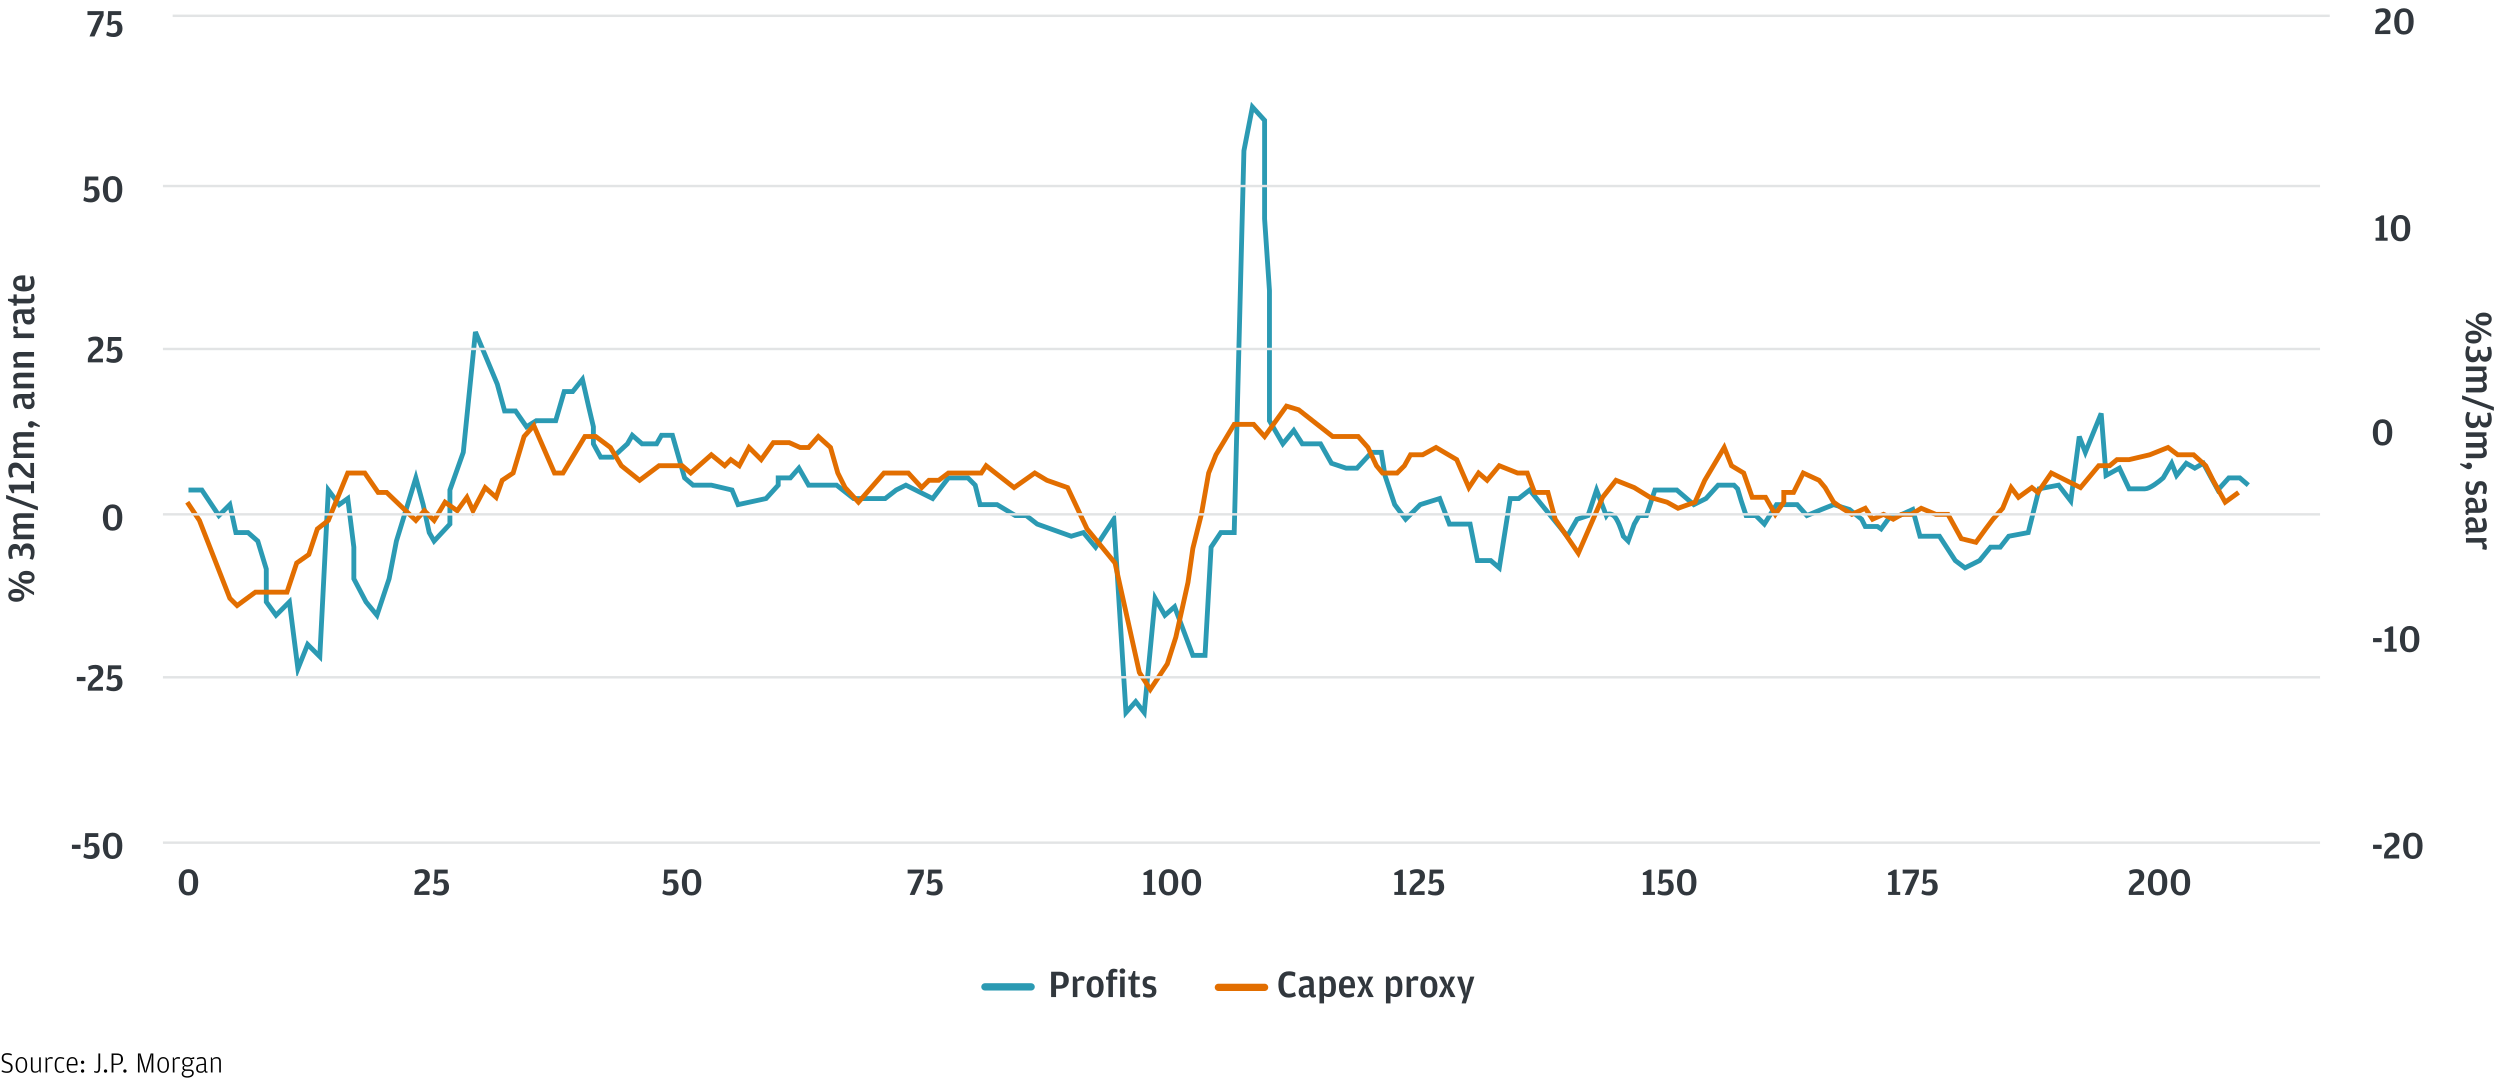 <svg width="1028" height="444" viewBox="0 0 1028 444" fill="none" xmlns="http://www.w3.org/2000/svg">
<path d="M77.5 201.5H83L90 212L94.5 207.5L97 219H102L106 222.5L109.5 234V247.5L113.5 253L119 247.5L122.5 275L126.5 265L131.5 270L135 201.5L139.5 207.5L143 205L145.5 225V238L150.5 247.5L155 253L160 238L163 222.5L171 196.5L174 207.5L176.5 219L178.5 222.5L185 215.5V201.5L190.5 186L195.5 136.5L204.5 158L207.5 169H212L216.5 175.5L220.5 173H228.5L232 161H235.5L239.5 156L242 167L244 175.5V182.5L247 188H252L258 182.5L260 179L264 182.5H270L272 179H276.5L278.5 186L281.5 196.5L285 199.5H292.5L301 201.5L303.5 207.5L315 205L320 199.5V196.5H325L328.5 192.5L332.5 199.5H337H344L351 205H364L368.5 201.5L372.5 199.5L383.5 205L390 196.5H398L401 199.5L403 207.5H410L417.5 212H422L426.5 215.5L440.5 220.5L445.5 219L450.5 225L458 213.5L463 293L467 288.5L470.5 293L475 246L479 253L483 249.5L490.5 269.5H495.5L498 225L502 219H507.5L509.5 140.5L511.5 62L515 44L520 49.5V67V90L522 119.5V138.5V158V173L527.5 182.5L532 177L535.5 182.5H543L547.5 190.5L553.5 192.5H558L564 186H568L569.5 195.5L573.5 207.5L578 213.5L584 207.5L592 205L596 215.5H604.5L607.5 230.5H613L616.5 233.5L621 205H624.5L629 201.5L644.5 220.5L648.5 213.5L653 212L656.5 201.5L660.5 212C660.833 211.5 661.9 210.8 663.5 212C665.1 213.2 666.833 218.167 667.5 220.5L669.5 222.5L672 215.5L674 212H677L680.5 201.5H689.5L696.5 207.5L701.5 205L706.5 199.5H713L714.5 201L716 206L718 212H722L725.5 215.5L730.5 207.5H739L743 212L749 209.5L754 207.5L760.5 209.5L765.5 213.5L767 216.5H772L773.5 217.5L777.5 212H781L786.5 209.5L789.5 220.5H797.5L804 230.5L808 233.5L814 230.5L818.5 225H822.5L826 220.5L834 219L838.5 201L846.5 199.5L851.5 206L855 179.5L857.5 186L864 170L866 195.5L871.5 192.5L875.5 201C876.833 201 880 201 882 201C884 201 887.833 198 889.5 196.5L893 190.5L895 195.5L899 190.5L902.5 192.5L906 190.5L912 201.5L916.5 196.5H921L924.5 199.5" stroke="#2B9AB3" stroke-width="2"/>
<path d="M77 206.5L82 214L94.5 246L97.5 249L105 243.5H111.5H118L122 231.5L127 228L130.5 217.5L135 214L143 194.5H150L155.5 202.5H159L171 214L174.5 210L178.5 214L183 206.5L188 210L192 204.5L194.5 210L199.5 200.5L204 204.5L206.5 197.5L211 194.5L215.5 179.5L219.5 175L228 194.5H231.5L240.5 179.5H245L251 184L255.5 191.5L263 197.5L271 191.5H280.5L284 194.5L292.5 187L298 191.5L300.5 189L304 191.5L308 184L313 189L318 182H324.5L329 184H332.5L336.5 179.5L341.5 184L344.5 194.5L347.5 200.5L353 206.5L363.5 194.5H373.5L379 200.5L382 197.5H386L390 194.5H403.5L405.5 191.5L417 200.5L425.5 194.5L430.5 197.5L439 200.5L447 217.5L458.5 231.5L468.5 276.5L473 283.5L480 273L483.5 262L488.5 239.5L490.5 225.5L494 211.5L497 194.5L500 187L507.5 174.5H511H515.5L520 179.5L529 167L534 168.5L548 179.5H558.5L562.5 184L566 191.5L568.5 194.5H574.5L577.5 191.5L580 187H585L590.5 184L599 189L604 200.5L608 194.5L611.5 197.5L616.5 191.5L624 194.5H628L631 202.5H636.5L639.5 213.5L649 227.5L659 204.5L664.5 197.5L672 200.5L678.5 204.5L685.5 206.5L690 209L697 206.5L701 197.5L709 184L712 191.5L717 194.5L720.5 204.5H726L730 211.5L733.5 206.5V202.5H737.5L741.5 194.5L748 197.5L750.5 200.5L754 206.5L757.5 209L761.5 211.5L767 209L770 213.5L774.5 211.5L778.5 213.5L782 211.5H786L790 209L796 211.5H801L806.5 221.5L812.5 223L816.5 217.5L819.5 213.5L823.5 209L827 200.5L830 204.5L835.5 200.5L838 202.5L843.5 194.5L855.5 200.5L863 191.5H867.5L870.5 189H875.5L884 187L891.5 184L895.5 187H902L907 191.5L910 197.5L915 206.5L920.5 202.5" stroke="#E26E00" stroke-width="2"/>
<path d="M36.796 15H38.86L42.62 6.376V4.584H35.964V6.184H39.308L41.1 6.04L40.044 7.56L36.796 15ZM46.786 15.224C48.962 15.224 50.37 13.816 50.37 11.784C50.37 9.592 49.106 8.52 47.538 8.52C46.594 8.52 46.034 8.856 45.586 9.288L45.826 7.896L45.906 6.184H49.826V4.584H44.45L44.21 10.296L45.538 10.488C45.81 10.056 46.114 9.8 46.882 9.8C47.778 9.8 48.242 10.248 48.242 11.672V11.912C48.242 13.208 47.602 13.672 46.354 13.672C45.458 13.672 44.93 13.432 44.002 13.016L43.682 14.44C44.21 14.808 45.186 15.224 46.786 15.224Z" fill="#31373D"/>
<path d="M37.38 83.224C39.556 83.224 40.964 81.816 40.964 79.784C40.964 77.592 39.7 76.52 38.132 76.52C37.188 76.52 36.628 76.856 36.18 77.288L36.42 75.896L36.5 74.184H40.42V72.584H35.044L34.804 78.296L36.132 78.488C36.404 78.056 36.708 77.8 37.476 77.8C38.372 77.8 38.836 78.248 38.836 79.672V79.912C38.836 81.208 38.196 81.672 36.948 81.672C36.052 81.672 35.524 81.432 34.596 81.016L34.276 82.44C34.804 82.808 35.78 83.224 37.38 83.224ZM46.266 83.224C49.034 83.224 50.298 81.064 50.298 77.736C50.298 74.616 49.05 72.392 46.298 72.392C43.578 72.392 42.298 74.664 42.298 77.768C42.298 81.016 43.514 83.224 46.266 83.224ZM46.298 81.768C44.954 81.768 44.378 80.936 44.378 78.04V77.352C44.378 74.744 44.89 73.928 46.282 73.928C47.674 73.928 48.202 74.712 48.202 77.32V78.024C48.202 80.92 47.642 81.768 46.298 81.768Z" fill="#31373D"/>
<path d="M36.125 149H42.333V147.448H39.805L37.885 147.688L37.949 147.448C38.237 146.328 38.973 145.832 39.853 145.144C41.245 144.056 42.477 143.192 42.477 141.368C42.477 139.624 41.501 138.392 39.245 138.392C37.725 138.392 36.829 138.824 36.253 139.16L36.557 140.568C37.405 140.232 38.013 139.992 38.877 139.992C39.853 139.992 40.349 140.296 40.349 141.4V141.624C40.349 142.552 39.821 143.032 38.733 143.96C37.709 144.84 36.621 145.752 36.221 147.24L36.125 147.56V149ZM46.786 149.224C48.962 149.224 50.37 147.816 50.37 145.784C50.37 143.592 49.106 142.52 47.538 142.52C46.594 142.52 46.034 142.856 45.586 143.288L45.826 141.896L45.906 140.184H49.826V138.584H44.45L44.21 144.296L45.538 144.488C45.81 144.056 46.114 143.8 46.882 143.8C47.778 143.8 48.242 144.248 48.242 145.672V145.912C48.242 147.208 47.602 147.672 46.354 147.672C45.458 147.672 44.93 147.432 44.002 147.016L43.682 148.44C44.21 148.808 45.186 149.224 46.786 149.224Z" fill="#31373D"/>
<path d="M46.266 218.224C49.034 218.224 50.298 216.064 50.298 212.736C50.298 209.616 49.05 207.392 46.298 207.392C43.578 207.392 42.298 209.664 42.298 212.768C42.298 216.016 43.514 218.224 46.266 218.224ZM46.298 216.768C44.954 216.768 44.378 215.936 44.378 213.04V212.352C44.378 209.744 44.89 208.928 46.282 208.928C47.674 208.928 48.202 209.712 48.202 212.32V213.024C48.202 215.92 47.642 216.768 46.298 216.768Z" fill="#31373D"/>
<path d="M31.597 280.08H35.133V278.368H31.597V280.08ZM36.125 284H42.333V282.448H39.805L37.885 282.688L37.949 282.448C38.237 281.328 38.973 280.832 39.853 280.144C41.245 279.056 42.477 278.192 42.477 276.368C42.477 274.624 41.501 273.392 39.245 273.392C37.725 273.392 36.829 273.824 36.253 274.16L36.557 275.568C37.405 275.232 38.013 274.992 38.877 274.992C39.853 274.992 40.349 275.296 40.349 276.4V276.624C40.349 277.552 39.821 278.032 38.733 278.96C37.709 279.84 36.621 280.752 36.221 282.24L36.125 282.56V284ZM46.786 284.224C48.962 284.224 50.37 282.816 50.37 280.784C50.37 278.592 49.106 277.52 47.538 277.52C46.594 277.52 46.034 277.856 45.586 278.288L45.826 276.896L45.906 275.184H49.826V273.584H44.45L44.21 279.296L45.538 279.488C45.81 279.056 46.114 278.8 46.882 278.8C47.778 278.8 48.242 279.248 48.242 280.672V280.912C48.242 282.208 47.602 282.672 46.354 282.672C45.458 282.672 44.93 282.432 44.002 282.016L43.682 283.44C44.21 283.808 45.186 284.224 46.786 284.224Z" fill="#31373D"/>
<path d="M29.581 349.08H33.117V347.368H29.581V349.08ZM37.38 353.224C39.556 353.224 40.964 351.816 40.964 349.784C40.964 347.592 39.7 346.52 38.132 346.52C37.188 346.52 36.628 346.856 36.18 347.288L36.42 345.896L36.5 344.184H40.42V342.584H35.044L34.804 348.296L36.132 348.488C36.404 348.056 36.708 347.8 37.476 347.8C38.372 347.8 38.836 348.248 38.836 349.672V349.912C38.836 351.208 38.196 351.672 36.948 351.672C36.052 351.672 35.524 351.432 34.596 351.016L34.276 352.44C34.804 352.808 35.78 353.224 37.38 353.224ZM46.266 353.224C49.034 353.224 50.298 351.064 50.298 347.736C50.298 344.616 49.05 342.392 46.298 342.392C43.578 342.392 42.298 344.664 42.298 347.768C42.298 351.016 43.514 353.224 46.266 353.224ZM46.298 351.768C44.954 351.768 44.378 350.936 44.378 348.04V347.352C44.378 344.744 44.89 343.928 46.282 343.928C47.674 343.928 48.202 344.712 48.202 347.32V348.024C48.202 350.92 47.642 351.768 46.298 351.768Z" fill="#31373D"/>
<path d="M77.469 368.224C80.237 368.224 81.501 366.064 81.501 362.736C81.501 359.616 80.253 357.392 77.501 357.392C74.781 357.392 73.501 359.664 73.501 362.768C73.501 366.016 74.717 368.224 77.469 368.224ZM77.501 366.768C76.157 366.768 75.581 365.936 75.581 363.04V362.352C75.581 359.744 76.093 358.928 77.485 358.928C78.877 358.928 79.405 359.712 79.405 362.32V363.024C79.405 365.92 78.845 366.768 77.501 366.768Z" fill="#31373D"/>
<path d="M170.399 368H176.607V366.448H174.079L172.159 366.688L172.223 366.448C172.511 365.328 173.247 364.832 174.127 364.144C175.519 363.056 176.751 362.192 176.751 360.368C176.751 358.624 175.775 357.392 173.519 357.392C171.999 357.392 171.103 357.824 170.527 358.16L170.831 359.568C171.679 359.232 172.287 358.992 173.151 358.992C174.127 358.992 174.623 359.296 174.623 360.4V360.624C174.623 361.552 174.095 362.032 173.007 362.96C171.983 363.84 170.895 364.752 170.495 366.24L170.399 366.56V368ZM181.059 368.224C183.235 368.224 184.643 366.816 184.643 364.784C184.643 362.592 183.379 361.52 181.811 361.52C180.867 361.52 180.307 361.856 179.859 362.288L180.099 360.896L180.179 359.184H184.099V357.584H178.723L178.483 363.296L179.811 363.488C180.083 363.056 180.387 362.8 181.155 362.8C182.051 362.8 182.515 363.248 182.515 364.672V364.912C182.515 366.208 181.875 366.672 180.627 366.672C179.731 366.672 179.203 366.432 178.275 366.016L177.955 367.44C178.483 367.808 179.459 368.224 181.059 368.224Z" fill="#31373D"/>
<path d="M275.458 368.224C277.634 368.224 279.042 366.816 279.042 364.784C279.042 362.592 277.778 361.52 276.21 361.52C275.266 361.52 274.706 361.856 274.258 362.288L274.498 360.896L274.578 359.184H278.498V357.584H273.122L272.882 363.296L274.21 363.488C274.482 363.056 274.786 362.8 275.554 362.8C276.45 362.8 276.914 363.248 276.914 364.672V364.912C276.914 366.208 276.274 366.672 275.026 366.672C274.13 366.672 273.602 366.432 272.674 366.016L272.354 367.44C272.882 367.808 273.858 368.224 275.458 368.224ZM284.344 368.224C287.112 368.224 288.376 366.064 288.376 362.736C288.376 359.616 287.128 357.392 284.376 357.392C281.656 357.392 280.376 359.664 280.376 362.768C280.376 366.016 281.592 368.224 284.344 368.224ZM284.376 366.768C283.032 366.768 282.456 365.936 282.456 363.04V362.352C282.456 359.744 282.968 358.928 284.36 358.928C285.752 358.928 286.28 359.712 286.28 362.32V363.024C286.28 365.92 285.72 366.768 284.376 366.768Z" fill="#31373D"/>
<path d="M374.054 368H376.118L379.878 359.376V357.584H373.222V359.184H376.566L378.358 359.04L377.302 360.56L374.054 368ZM384.044 368.224C386.22 368.224 387.628 366.816 387.628 364.784C387.628 362.592 386.364 361.52 384.796 361.52C383.852 361.52 383.292 361.856 382.844 362.288L383.084 360.896L383.164 359.184H387.084V357.584H381.708L381.468 363.296L382.796 363.488C383.068 363.056 383.372 362.8 384.14 362.8C385.036 362.8 385.5 363.248 385.5 364.672V364.912C385.5 366.208 384.86 366.672 383.612 366.672C382.716 366.672 382.188 366.432 381.26 366.016L380.94 367.44C381.468 367.808 382.444 368.224 384.044 368.224Z" fill="#31373D"/>
<path d="M470.223 368H475.183V366.736H473.727V357.584H472.703L470.223 358.96V359.824H471.743V366.736H470.223V368ZM480.469 368.224C483.237 368.224 484.501 366.064 484.501 362.736C484.501 359.616 483.253 357.392 480.501 357.392C477.781 357.392 476.501 359.664 476.501 362.768C476.501 366.016 477.717 368.224 480.469 368.224ZM480.501 366.768C479.157 366.768 478.581 365.936 478.581 363.04V362.352C478.581 359.744 479.093 358.928 480.485 358.928C481.877 358.928 482.405 359.712 482.405 362.32V363.024C482.405 365.92 481.845 366.768 480.501 366.768ZM489.875 368.224C492.643 368.224 493.907 366.064 493.907 362.736C493.907 359.616 492.659 357.392 489.907 357.392C487.187 357.392 485.907 359.664 485.907 362.768C485.907 366.016 487.123 368.224 489.875 368.224ZM489.907 366.768C488.563 366.768 487.987 365.936 487.987 363.04V362.352C487.987 359.744 488.499 358.928 489.891 358.928C491.283 358.928 491.811 359.712 491.811 362.32V363.024C491.811 365.92 491.251 366.768 489.907 366.768Z" fill="#31373D"/>
<path d="M573.355 368H578.315V366.736H576.859V357.584H575.835L573.355 358.96V359.824H574.875V366.736H573.355V368ZM579.602 368H585.81V366.448H583.282L581.362 366.688L581.426 366.448C581.714 365.328 582.45 364.832 583.33 364.144C584.722 363.056 585.954 362.192 585.954 360.368C585.954 358.624 584.978 357.392 582.722 357.392C581.202 357.392 580.306 357.824 579.73 358.16L580.034 359.568C580.882 359.232 581.49 358.992 582.354 358.992C583.33 358.992 583.826 359.296 583.826 360.4V360.624C583.826 361.552 583.298 362.032 582.21 362.96C581.186 363.84 580.098 364.752 579.698 366.24L579.602 366.56V368ZM590.263 368.224C592.439 368.224 593.847 366.816 593.847 364.784C593.847 362.592 592.583 361.52 591.015 361.52C590.071 361.52 589.511 361.856 589.063 362.288L589.303 360.896L589.383 359.184H593.303V357.584H587.927L587.687 363.296L589.015 363.488C589.287 363.056 589.591 362.8 590.359 362.8C591.255 362.8 591.719 363.248 591.719 364.672V364.912C591.719 366.208 591.079 366.672 589.831 366.672C588.935 366.672 588.407 366.432 587.479 366.016L587.159 367.44C587.687 367.808 588.663 368.224 590.263 368.224Z" fill="#31373D"/>
<path d="M675.551 368H680.511V366.736H679.055V357.584H678.031L675.551 358.96V359.824H677.071V366.736H675.551V368ZM684.661 368.224C686.837 368.224 688.245 366.816 688.245 364.784C688.245 362.592 686.981 361.52 685.413 361.52C684.469 361.52 683.909 361.856 683.461 362.288L683.701 360.896L683.781 359.184H687.701V357.584H682.325L682.085 363.296L683.413 363.488C683.685 363.056 683.989 362.8 684.757 362.8C685.653 362.8 686.117 363.248 686.117 364.672V364.912C686.117 366.208 685.477 366.672 684.229 366.672C683.333 366.672 682.805 366.432 681.877 366.016L681.557 367.44C682.085 367.808 683.061 368.224 684.661 368.224ZM693.547 368.224C696.315 368.224 697.579 366.064 697.579 362.736C697.579 359.616 696.331 357.392 693.579 357.392C690.859 357.392 689.579 359.664 689.579 362.768C689.579 366.016 690.795 368.224 693.547 368.224ZM693.579 366.768C692.235 366.768 691.659 365.936 691.659 363.04V362.352C691.659 359.744 692.171 358.928 693.563 358.928C694.955 358.928 695.483 359.712 695.483 362.32V363.024C695.483 365.92 694.923 366.768 693.579 366.768Z" fill="#31373D"/>
<path d="M776.41 368H781.37V366.736H779.914V357.584H778.89L776.41 358.96V359.824H777.93V366.736H776.41V368ZM783.218 368H785.282L789.042 359.376V357.584H782.386V359.184H785.73L787.522 359.04L786.466 360.56L783.218 368ZM793.208 368.224C795.384 368.224 796.792 366.816 796.792 364.784C796.792 362.592 795.528 361.52 793.96 361.52C793.016 361.52 792.456 361.856 792.008 362.288L792.248 360.896L792.328 359.184H796.248V357.584H790.872L790.632 363.296L791.96 363.488C792.232 363.056 792.536 362.8 793.304 362.8C794.2 362.8 794.664 363.248 794.664 364.672V364.912C794.664 366.208 794.024 366.672 792.776 366.672C791.88 366.672 791.352 366.432 790.424 366.016L790.104 367.44C790.632 367.808 791.608 368.224 793.208 368.224Z" fill="#31373D"/>
<path d="M875.367 368H881.575V366.448H879.047L877.127 366.688L877.191 366.448C877.479 365.328 878.215 364.832 879.095 364.144C880.487 363.056 881.719 362.192 881.719 360.368C881.719 358.624 880.743 357.392 878.487 357.392C876.967 357.392 876.071 357.824 875.495 358.16L875.799 359.568C876.647 359.232 877.255 358.992 878.119 358.992C879.095 358.992 879.591 359.296 879.591 360.4V360.624C879.591 361.552 879.063 362.032 877.975 362.96C876.951 363.84 875.863 364.752 875.463 366.24L875.367 366.56V368ZM887.164 368.224C889.932 368.224 891.196 366.064 891.196 362.736C891.196 359.616 889.948 357.392 887.196 357.392C884.476 357.392 883.196 359.664 883.196 362.768C883.196 366.016 884.412 368.224 887.164 368.224ZM887.196 366.768C885.852 366.768 885.276 365.936 885.276 363.04V362.352C885.276 359.744 885.788 358.928 887.18 358.928C888.572 358.928 889.1 359.712 889.1 362.32V363.024C889.1 365.92 888.54 366.768 887.196 366.768ZM896.57 368.224C899.338 368.224 900.602 366.064 900.602 362.736C900.602 359.616 899.354 357.392 896.602 357.392C893.882 357.392 892.602 359.664 892.602 362.768C892.602 366.016 893.818 368.224 896.57 368.224ZM896.602 366.768C895.258 366.768 894.682 365.936 894.682 363.04V362.352C894.682 359.744 895.194 358.928 896.586 358.928C897.978 358.928 898.506 359.712 898.506 362.32V363.024C898.506 365.92 897.946 366.768 896.602 366.768Z" fill="#31373D"/>
<path d="M976.672 14H982.88V12.448H980.352L978.432 12.688L978.496 12.448C978.784 11.328 979.52 10.832 980.4 10.144C981.792 9.056 983.024 8.192 983.024 6.368C983.024 4.624 982.048 3.392 979.792 3.392C978.272 3.392 977.376 3.824 976.8 4.16L977.104 5.568C977.952 5.232 978.56 4.992 979.424 4.992C980.4 4.992 980.896 5.296 980.896 6.4V6.624C980.896 7.552 980.368 8.032 979.28 8.96C978.256 9.84 977.168 10.752 976.768 12.24L976.672 12.56V14ZM988.469 14.224C991.237 14.224 992.501 12.064 992.501 8.736C992.501 5.616 991.253 3.392 988.501 3.392C985.781 3.392 984.501 5.664 984.501 8.768C984.501 12.016 985.717 14.224 988.469 14.224ZM988.501 12.768C987.157 12.768 986.581 11.936 986.581 9.04V8.352C986.581 5.744 987.093 4.928 988.485 4.928C989.877 4.928 990.405 5.712 990.405 8.32V9.024C990.405 11.92 989.845 12.768 988.501 12.768Z" fill="#31373D"/>
<path d="M976.832 99H981.792V97.736H980.336V88.584H979.312L976.832 89.96V90.824H978.352V97.736H976.832V99ZM987.078 99.224C989.846 99.224 991.11 97.064 991.11 93.736C991.11 90.616 989.862 88.392 987.11 88.392C984.39 88.392 983.11 90.664 983.11 93.768C983.11 97.016 984.326 99.224 987.078 99.224ZM987.11 97.768C985.766 97.768 985.19 96.936 985.19 94.04V93.352C985.19 90.744 985.702 89.928 987.094 89.928C988.486 89.928 989.014 90.712 989.014 93.32V94.024C989.014 96.92 988.454 97.768 987.11 97.768Z" fill="#31373D"/>
<path d="M979.672 183.224C982.44 183.224 983.704 181.064 983.704 177.736C983.704 174.616 982.456 172.392 979.704 172.392C976.984 172.392 975.704 174.664 975.704 177.768C975.704 181.016 976.92 183.224 979.672 183.224ZM979.704 181.768C978.36 181.768 977.784 180.936 977.784 178.04V177.352C977.784 174.744 978.296 173.928 979.688 173.928C981.08 173.928 981.608 174.712 981.608 177.32V178.024C981.608 180.92 981.048 181.768 979.704 181.768Z" fill="#31373D"/>
<path d="M975.8 264.08H979.336V262.368H975.8V264.08ZM980.566 268H985.526V266.736H984.07V257.584H983.046L980.566 258.96V259.824H982.086V266.736H980.566V268ZM990.813 268.224C993.581 268.224 994.845 266.064 994.845 262.736C994.845 259.616 993.597 257.392 990.845 257.392C988.125 257.392 986.845 259.664 986.845 262.768C986.845 266.016 988.061 268.224 990.813 268.224ZM990.845 266.768C989.501 266.768 988.925 265.936 988.925 263.04V262.352C988.925 259.744 989.437 258.928 990.829 258.928C992.221 258.928 992.749 259.712 992.749 262.32V263.024C992.749 265.92 992.189 266.768 990.845 266.768Z" fill="#31373D"/>
<path d="M975.8 349.08H979.336V347.368H975.8V349.08ZM980.328 353H986.536V351.448H984.008L982.088 351.688L982.152 351.448C982.44 350.328 983.176 349.832 984.056 349.144C985.448 348.056 986.68 347.192 986.68 345.368C986.68 343.624 985.704 342.392 983.448 342.392C981.928 342.392 981.032 342.824 980.456 343.16L980.76 344.568C981.608 344.232 982.216 343.992 983.08 343.992C984.056 343.992 984.552 344.296 984.552 345.4V345.624C984.552 346.552 984.024 347.032 982.936 347.96C981.912 348.84 980.824 349.752 980.424 351.24L980.328 351.56V353ZM992.125 353.224C994.893 353.224 996.157 351.064 996.157 347.736C996.157 344.616 994.909 342.392 992.157 342.392C989.437 342.392 988.157 344.664 988.157 347.768C988.157 351.016 989.373 353.224 992.125 353.224ZM992.157 351.768C990.813 351.768 990.237 350.936 990.237 348.04V347.352C990.237 344.744 990.749 343.928 992.141 343.928C993.533 343.928 994.061 344.712 994.061 347.32V348.024C994.061 350.92 993.501 351.768 992.157 351.768Z" fill="#31373D"/>
<path d="M405 405.8H424" stroke="#2B9AB3" stroke-width="3" stroke-linecap="round" stroke-linejoin="round"/>
<path d="M432.216 410H434.248V406.576H435.736C438.232 406.576 439.496 405.184 439.496 403.056C439.496 400.848 438.2 399.584 435.736 399.584H432.216V410ZM434.248 405.168V401.136H435.592C436.856 401.136 437.336 401.568 437.336 402.928V403.248C437.336 404.656 436.888 405.168 435.624 405.168H434.248ZM442.991 402.784L442.383 401.568H441.151V410H443.023V403.568C443.487 403.328 443.967 403.136 444.543 403.136C445.103 403.136 445.439 403.216 445.727 403.344L446.047 401.664C445.871 401.536 445.535 401.392 445.023 401.392C444.575 401.392 444.223 401.488 443.871 401.648L442.991 402.784ZM450.331 410.224C452.523 410.224 453.819 408.608 453.819 405.76C453.819 402.96 452.507 401.392 450.331 401.392C448.139 401.392 446.811 402.96 446.811 405.808C446.811 408.608 448.107 410.224 450.331 410.224ZM450.331 408.8C449.275 408.8 448.747 408.16 448.747 405.904V405.6C448.747 403.392 449.227 402.848 450.331 402.848C451.403 402.848 451.883 403.392 451.883 405.68V405.968C451.883 408.16 451.355 408.8 450.331 408.8ZM461.542 400.384C462.182 400.384 462.71 399.984 462.71 399.312C462.71 398.64 462.182 398.208 461.542 398.208C460.902 398.208 460.358 398.64 460.358 399.312C460.358 399.984 460.902 400.384 461.542 400.384ZM455.782 402.88V410H457.638V402.88H459.414V401.568H457.638V400.496C457.638 399.984 457.894 399.792 458.614 399.792H459.43L459.526 398.72C459.238 398.56 458.694 398.336 458.006 398.336C456.566 398.336 455.782 399.216 455.782 400.928V401.568H454.79V402.88H455.782ZM460.598 410H462.47V401.568H460.598V410ZM467.112 410.192C467.88 410.192 468.52 410 468.888 409.84L468.792 408.832H467.64C467.032 408.832 466.84 408.672 466.84 408.128V402.88H468.648V401.568H466.84V399.28H466.008L465.112 401.568H463.992V402.88H464.968V407.696C464.968 409.344 465.624 410.192 467.112 410.192ZM472.449 410.224C474.497 410.224 475.505 409.184 475.505 407.616C475.505 405.984 474.737 405.392 473.313 405.056C472.001 404.736 471.553 404.656 471.553 403.888C471.553 403.104 471.969 402.896 472.977 402.896C473.729 402.896 474.273 403.04 474.913 403.248L475.185 401.888C474.689 401.632 473.889 401.392 472.801 401.392C471.009 401.392 469.841 402.192 469.841 403.984C469.841 405.616 470.689 406.208 471.873 406.496C473.329 406.864 473.729 406.896 473.729 407.728C473.729 408.544 473.233 408.832 472.225 408.832C471.377 408.832 470.673 408.576 470.129 408.352L469.937 409.68C470.433 409.936 471.249 410.224 472.449 410.224Z" fill="#31373D"/>
<path d="M520 406H501" stroke="#E26E00" stroke-width="3" stroke-linecap="round" stroke-linejoin="round"/>
<path d="M529.976 410.224C531.176 410.224 532.136 409.872 532.872 409.52L532.456 407.984C531.592 408.352 530.984 408.624 530.024 408.624C528.696 408.624 527.832 407.808 527.832 405.04V404.368C527.832 401.696 528.696 401.088 529.976 401.088C530.872 401.088 531.512 401.264 532.472 401.568L532.68 399.952C531.992 399.632 531.144 399.392 530.04 399.392C526.84 399.392 525.672 401.712 525.672 404.768C525.672 407.824 526.792 410.224 529.976 410.224ZM538.382 404.944L537.15 405.104C534.894 405.424 534.014 406.032 534.014 407.808C534.014 409.584 535.134 410.224 536.366 410.224C537.038 410.224 537.518 410.064 537.838 409.92L538.478 409.12L539.166 410.064C539.422 410.144 539.726 410.192 540.03 410.192C540.606 410.192 540.958 409.984 541.134 409.824L541.102 408.992H540.718C540.398 408.992 540.238 408.896 540.238 408.496V404.8C540.238 402.336 539.438 401.392 537.358 401.392C536.11 401.392 535.07 401.792 534.366 402.128L534.622 403.536C535.614 403.2 536.446 402.976 537.182 402.976C538.11 402.976 538.382 403.456 538.382 404.144V404.944ZM538.382 408.416C538.11 408.704 537.726 408.96 537.054 408.96C536.254 408.96 535.79 408.592 535.79 407.728V407.6C535.79 406.64 536.206 406.32 537.278 406.176L538.382 406.016V408.416ZM544.365 402.576L543.805 401.568H542.573V412.592H544.445V409.344C544.893 409.68 545.533 409.984 546.397 409.984C548.445 409.984 549.341 408.592 549.341 405.792C549.341 402.976 548.413 401.392 546.509 401.392C545.901 401.392 545.485 401.52 545.181 401.664L544.365 402.576ZM544.445 408.304V403.344C544.909 403.072 545.405 402.896 545.965 402.896C546.941 402.896 547.421 403.568 547.421 405.376V406.128C547.421 408.048 546.957 408.768 545.917 408.768C545.293 408.768 544.797 408.512 544.445 408.304ZM552.513 406.384H557.169V405.376C557.169 402.912 556.273 401.392 554.033 401.392C551.921 401.392 550.577 402.864 550.577 405.792C550.577 408.688 551.809 410.224 554.241 410.224C555.377 410.224 556.369 409.856 556.865 409.584L556.609 408.208C555.905 408.48 555.185 408.736 554.369 408.736C553.041 408.736 552.545 408.176 552.513 406.384ZM552.529 405.12C552.593 403.264 553.073 402.736 554.049 402.736C554.993 402.736 555.409 403.28 555.409 404.832V405.12H552.529ZM557.977 410H559.801L560.777 407.984L561.289 406.208L561.865 407.984L562.873 410H564.889L562.521 405.632L564.713 401.568H562.905L562.041 403.392L561.577 405.088L561.017 403.392L560.073 401.568H558.073L560.345 405.696L557.977 410ZM571.693 402.576L571.133 401.568H569.901V412.592H571.773V409.344C572.221 409.68 572.861 409.984 573.725 409.984C575.773 409.984 576.669 408.592 576.669 405.792C576.669 402.976 575.741 401.392 573.837 401.392C573.229 401.392 572.813 401.52 572.509 401.664L571.693 402.576ZM571.773 408.304V403.344C572.237 403.072 572.733 402.896 573.293 402.896C574.269 402.896 574.749 403.568 574.749 405.376V406.128C574.749 408.048 574.285 408.768 573.245 408.768C572.621 408.768 572.125 408.512 571.773 408.304ZM580.241 402.784L579.633 401.568H578.401V410H580.273V403.568C580.737 403.328 581.217 403.136 581.793 403.136C582.353 403.136 582.689 403.216 582.977 403.344L583.297 401.664C583.121 401.536 582.785 401.392 582.273 401.392C581.825 401.392 581.473 401.488 581.121 401.648L580.241 402.784ZM587.581 410.224C589.773 410.224 591.069 408.608 591.069 405.76C591.069 402.96 589.757 401.392 587.581 401.392C585.389 401.392 584.061 402.96 584.061 405.808C584.061 408.608 585.357 410.224 587.581 410.224ZM587.581 408.8C586.525 408.8 585.997 408.16 585.997 405.904V405.6C585.997 403.392 586.477 402.848 587.581 402.848C588.653 402.848 589.133 403.392 589.133 405.68V405.968C589.133 408.16 588.605 408.8 587.581 408.8ZM591.602 410H593.426L594.402 407.984L594.914 406.208L595.49 407.984L596.498 410H598.514L596.146 405.632L598.338 401.568H596.53L595.666 403.392L595.202 405.088L594.642 403.392L593.698 401.568H591.698L593.97 405.696L591.602 410ZM601.002 412.592H602.778L606.282 401.568H604.538L603.242 405.936L602.794 408.576L602.41 405.936L601.082 401.568H599.162L601.914 409.696L601.002 412.592Z" fill="#31373D"/>
<path d="M10 244.832C10 242.992 8.432 242.16 6.64 242.16C4.944 242.16 3.392 242.96 3.392 244.8C3.392 246.624 4.96 247.456 6.672 247.456C8.464 247.456 10 246.656 10 244.832ZM14 244.752L14 243.456L3.584 237.44L3.584 238.736L14 244.752ZM14.224 237.408C14.224 235.568 12.656 234.736 10.864 234.736C9.168 234.736 7.616 235.536 7.616 237.376C7.616 239.2 9.184 240.032 10.896 240.032C12.688 240.032 14.224 239.232 14.224 237.408ZM8.848 244.816C8.848 245.488 8.448 245.808 7.12 245.808L6.32 245.808C5.024 245.808 4.624 245.488 4.624 244.816C4.624 244.144 5.008 243.824 6.304 243.824L7.104 243.824C8.432 243.824 8.848 244.144 8.848 244.816ZM13.072 237.392C13.072 238.064 12.672 238.384 11.344 238.384L10.544 238.384C9.248 238.384 8.848 238.064 8.848 237.392C8.848 236.72 9.232 236.4 10.528 236.4L11.328 236.4C12.656 236.4 13.072 236.72 13.072 237.392ZM14.224 227.057C14.224 224.801 13.04 223.441 11.248 223.441C9.568 223.441 8.816 224.369 8.544 225.969C8.208 224.497 7.568 223.681 6.112 223.681C4.544 223.681 3.392 224.833 3.392 227.137C3.392 228.433 3.712 229.329 3.968 229.857L5.36 229.665C5.104 228.817 4.944 228.337 4.944 227.473C4.944 226.289 5.248 225.729 6.32 225.729L6.464 225.729C7.504 225.729 7.952 226.289 7.952 227.905L7.952 228.545L9.296 228.545L9.296 227.729C9.296 226.193 9.712 225.553 10.896 225.553L11.12 225.553C12.272 225.553 12.72 226.129 12.72 227.457C12.72 228.417 12.512 228.961 12.16 229.825L13.488 230.129C13.824 229.585 14.224 228.593 14.224 227.057ZM6.704 215.58L5.712 216.22C5.52 216.572 5.392 217.02 5.392 217.66C5.392 218.252 5.536 218.716 5.712 219.052L6.64 219.868L5.568 220.476L5.568 221.708L14 221.708L14 219.836L7.36 219.836C7.088 219.34 6.896 218.924 6.896 218.364C6.896 217.74 7.168 217.324 7.92 217.324L14 217.324L14 215.452L7.376 215.452C7.088 214.94 6.896 214.556 6.896 213.98C6.896 213.308 7.168 212.94 7.92 212.94L14 212.94L14 211.068L8.112 211.068C6.288 211.068 5.392 211.868 5.392 213.324C5.392 213.9 5.536 214.348 5.712 214.732L6.704 215.58ZM15.6 209.871L15.6 208.319L2.512 203.519L2.512 205.071L15.6 209.871ZM14 202.809L14 197.849L12.736 197.849L12.736 199.305L3.584 199.305L3.584 200.329L4.96 202.809L5.824 202.809L5.824 201.289L12.736 201.289L12.736 202.809L14 202.809ZM14 196.562L14 190.354L12.448 190.354L12.448 192.882L12.688 194.802L12.448 194.738C11.328 194.45 10.832 193.714 10.144 192.834C9.056 191.442 8.192 190.21 6.368 190.21C4.624 190.21 3.392 191.186 3.392 193.442C3.392 194.962 3.824 195.858 4.16 196.434L5.568 196.13C5.232 195.282 4.992 194.674 4.992 193.81C4.992 192.834 5.296 192.338 6.4 192.338L6.624 192.338C7.552 192.338 8.032 192.866 8.96 193.954C9.84 194.978 10.752 196.066 12.24 196.466L12.56 196.562L14 196.562ZM6.704 182.205L5.712 182.845C5.52 183.197 5.392 183.645 5.392 184.285C5.392 184.877 5.536 185.341 5.712 185.677L6.64 186.493L5.568 187.101L5.568 188.333L14 188.333L14 186.461L7.36 186.461C7.088 185.965 6.896 185.549 6.896 184.989C6.896 184.365 7.168 183.949 7.92 183.949L14 183.949L14 182.077L7.376 182.077C7.088 181.565 6.896 181.181 6.896 180.605C6.896 179.933 7.168 179.565 7.92 179.565L14 179.565L14 177.693L8.112 177.693C6.288 177.693 5.392 178.493 5.392 179.949C5.392 180.525 5.536 180.973 5.712 181.357L6.704 182.205ZM16.464 175.056L14.656 173.92C14.048 173.536 13.456 173.168 12.816 173.168C12.048 173.168 11.488 173.776 11.488 174.528C11.488 175.264 12.016 175.872 12.848 175.872C13.248 175.872 13.536 175.696 13.696 175.552L13.856 174.896L16.224 175.632L16.464 175.056ZM8.944 163.868L9.104 165.1C9.424 167.356 10.032 168.236 11.808 168.236C13.584 168.236 14.224 167.116 14.224 165.884C14.224 165.212 14.064 164.732 13.92 164.412L13.12 163.772L14.064 163.084C14.144 162.828 14.192 162.524 14.192 162.22C14.192 161.644 13.984 161.292 13.824 161.116L12.992 161.148L12.992 161.532C12.992 161.852 12.896 162.012 12.496 162.012L8.8 162.012C6.336 162.012 5.392 162.812 5.392 164.892C5.392 166.14 5.792 167.18 6.128 167.884L7.536 167.628C7.2 166.636 6.976 165.804 6.976 165.068C6.976 164.14 7.456 163.868 8.144 163.868L8.944 163.868ZM12.416 163.868C12.704 164.14 12.96 164.524 12.96 165.196C12.96 165.996 12.592 166.46 11.728 166.46L11.6 166.46C10.64 166.46 10.32 166.044 10.176 164.972L10.016 163.868L12.416 163.868ZM6.672 157.837L5.568 158.445L5.568 159.677L14 159.677L14 157.805L7.376 157.805C7.088 157.261 6.896 156.829 6.896 156.221C6.896 155.549 7.184 155.149 7.92 155.149L14 155.149L14 153.277L8.112 153.277C6.288 153.277 5.392 154.093 5.392 155.565C5.392 156.141 5.536 156.637 5.712 156.989L6.672 157.837ZM6.672 149.29L5.568 149.898L5.568 151.13L14 151.13L14 149.258L7.376 149.258C7.088 148.714 6.896 148.282 6.896 147.674C6.896 147.002 7.184 146.602 7.92 146.602L14 146.602L14 144.73L8.112 144.73C6.288 144.73 5.392 145.546 5.392 147.018C5.392 147.594 5.536 148.09 5.712 148.442L6.672 149.29ZM6.784 137.165L5.568 137.773L5.568 139.005L14 139.005L14 137.133L7.568 137.133C7.328 136.669 7.136 136.189 7.136 135.613C7.136 135.053 7.216 134.717 7.344 134.429L5.664 134.109C5.536 134.285 5.392 134.621 5.392 135.133C5.392 135.581 5.488 135.933 5.648 136.285L6.784 137.165ZM8.944 129.071L9.104 130.303C9.424 132.559 10.032 133.439 11.808 133.439C13.584 133.439 14.224 132.319 14.224 131.087C14.224 130.415 14.064 129.935 13.92 129.615L13.12 128.975L14.064 128.287C14.144 128.031 14.192 127.727 14.192 127.423C14.192 126.847 13.984 126.495 13.824 126.319L12.992 126.351L12.992 126.735C12.992 127.055 12.896 127.215 12.496 127.215L8.8 127.215C6.336 127.215 5.392 128.015 5.392 130.095C5.392 131.343 5.792 132.383 6.128 133.087L7.536 132.831C7.2 131.839 6.976 131.007 6.976 130.271C6.976 129.343 7.456 129.071 8.144 129.071L8.944 129.071ZM12.416 129.071C12.704 129.343 12.96 129.727 12.96 130.399C12.96 131.199 12.592 131.663 11.728 131.663L11.6 131.663C10.64 131.663 10.32 131.247 10.176 130.175L10.016 129.071L12.416 129.071ZM14.192 122.606C14.192 121.838 14 121.198 13.84 120.83L12.832 120.926L12.832 122.078C12.832 122.686 12.672 122.878 12.128 122.878L6.88 122.878L6.88 121.07L5.568 121.07L5.568 122.878L3.28 122.878L3.28 123.71L5.568 124.606L5.568 125.726L6.88 125.726L6.88 124.75L11.696 124.75C13.344 124.75 14.192 124.094 14.192 122.606ZM10.384 117.893L10.384 113.237L9.376 113.237C6.912 113.237 5.392 114.133 5.392 116.373C5.392 118.485 6.864 119.829 9.792 119.829C12.688 119.829 14.224 118.597 14.224 116.165C14.224 115.029 13.856 114.037 13.584 113.541L12.208 113.797C12.48 114.501 12.736 115.221 12.736 116.037C12.736 117.365 12.176 117.861 10.384 117.893ZM9.12 117.877C7.264 117.813 6.736 117.333 6.736 116.357C6.736 115.413 7.28 114.997 8.832 114.997L9.12 114.997L9.12 117.877Z" fill="#31373D"/>
<path d="M1018 131.168C1018 133.008 1019.57 133.84 1021.36 133.84C1023.06 133.84 1024.61 133.04 1024.61 131.2C1024.61 129.376 1023.04 128.544 1021.33 128.544C1019.54 128.544 1018 129.344 1018 131.168ZM1014 131.248L1014 132.544L1024.42 138.56L1024.42 137.264L1014 131.248ZM1013.78 138.592C1013.78 140.432 1015.34 141.264 1017.14 141.264C1018.83 141.264 1020.38 140.464 1020.38 138.624C1020.38 136.8 1018.82 135.968 1017.1 135.968C1015.31 135.968 1013.78 136.768 1013.78 138.592ZM1019.15 131.184C1019.15 130.512 1019.55 130.192 1020.88 130.192L1021.68 130.192C1022.98 130.192 1023.38 130.512 1023.38 131.184C1023.38 131.856 1022.99 132.176 1021.7 132.176L1020.9 132.176C1019.57 132.176 1019.15 131.856 1019.15 131.184ZM1014.93 138.608C1014.93 137.936 1015.33 137.616 1016.66 137.616L1017.46 137.616C1018.75 137.616 1019.15 137.936 1019.15 138.608C1019.15 139.28 1018.77 139.6 1017.47 139.6L1016.67 139.6C1015.34 139.6 1014.93 139.28 1014.93 138.608ZM1013.78 145.364C1013.78 147.62 1014.96 148.98 1016.75 148.98C1018.43 148.98 1019.18 148.052 1019.46 146.452C1019.79 147.925 1020.43 148.741 1021.89 148.741C1023.46 148.741 1024.61 147.589 1024.61 145.284C1024.61 143.988 1024.29 143.092 1024.03 142.564L1022.64 142.756C1022.9 143.604 1023.06 144.084 1023.06 144.948C1023.06 146.132 1022.75 146.692 1021.68 146.692L1021.54 146.692C1020.5 146.692 1020.05 146.132 1020.05 144.516L1020.05 143.876L1018.7 143.876L1018.7 144.692C1018.7 146.228 1018.29 146.868 1017.1 146.868L1016.88 146.868C1015.73 146.868 1015.28 146.292 1015.28 144.964C1015.28 144.004 1015.49 143.46 1015.84 142.596L1014.51 142.292C1014.18 142.836 1013.78 143.828 1013.78 145.364ZM1021.3 156.841L1022.29 156.201C1022.48 155.849 1022.61 155.401 1022.61 154.761C1022.61 154.169 1022.46 153.705 1022.29 153.369L1021.36 152.553L1022.43 151.945L1022.43 150.713L1014 150.713L1014 152.585L1020.64 152.585C1020.91 153.081 1021.1 153.497 1021.1 154.057C1021.1 154.681 1020.83 155.097 1020.08 155.097L1014 155.097L1014 156.969L1020.62 156.969C1020.91 157.481 1021.1 157.865 1021.1 158.441C1021.1 159.113 1020.83 159.481 1020.08 159.481L1014 159.481L1014 161.353L1019.89 161.353C1021.71 161.353 1022.61 160.553 1022.61 159.097C1022.61 158.521 1022.46 158.073 1022.29 157.689L1021.3 156.841ZM1012.4 162.551L1012.4 164.103L1025.49 168.903L1025.49 167.351L1012.4 162.551ZM1013.78 172.427C1013.78 174.683 1014.96 176.043 1016.75 176.043C1018.43 176.043 1019.18 175.115 1019.46 173.515C1019.79 174.987 1020.43 175.803 1021.89 175.803C1023.46 175.803 1024.61 174.651 1024.61 172.347C1024.61 171.051 1024.29 170.155 1024.03 169.627L1022.64 169.819C1022.9 170.667 1023.06 171.147 1023.06 172.011C1023.06 173.195 1022.75 173.755 1021.68 173.755L1021.54 173.755C1020.5 173.755 1020.05 173.195 1020.05 171.579L1020.05 170.939L1018.7 170.939L1018.7 171.755C1018.7 173.291 1018.29 173.931 1017.1 173.931L1016.88 173.931C1015.73 173.931 1015.28 173.355 1015.28 172.027C1015.28 171.067 1015.49 170.523 1015.84 169.659L1014.51 169.355C1014.18 169.899 1013.78 170.891 1013.78 172.427ZM1021.3 183.904L1022.29 183.264C1022.48 182.912 1022.61 182.464 1022.61 181.824C1022.61 181.232 1022.46 180.768 1022.29 180.432L1021.36 179.616L1022.43 179.008L1022.43 177.776L1014 177.776L1014 179.648L1020.64 179.648C1020.91 180.144 1021.1 180.56 1021.1 181.12C1021.1 181.744 1020.83 182.16 1020.08 182.16L1014 182.16L1014 184.032L1020.62 184.032C1020.91 184.544 1021.1 184.928 1021.1 185.504C1021.1 186.176 1020.83 186.544 1020.08 186.544L1014 186.544L1014 188.416L1019.89 188.416C1021.71 188.416 1022.61 187.616 1022.61 186.16C1022.61 185.584 1022.46 185.136 1022.29 184.752L1021.3 183.904ZM1011.54 191.053L1013.34 192.189C1013.95 192.573 1014.54 192.941 1015.18 192.941C1015.95 192.941 1016.51 192.333 1016.51 191.581C1016.51 190.845 1015.98 190.237 1015.15 190.237C1014.75 190.237 1014.46 190.413 1014.3 190.557L1014.14 191.213L1011.78 190.477L1011.54 191.053ZM1013.78 200.449C1013.78 202.497 1014.82 203.505 1016.38 203.505C1018.02 203.505 1018.61 202.737 1018.94 201.313C1019.26 200.001 1019.34 199.553 1020.11 199.553C1020.9 199.553 1021.1 199.969 1021.1 200.977C1021.1 201.729 1020.96 202.273 1020.75 202.913L1022.11 203.185C1022.37 202.689 1022.61 201.889 1022.61 200.801C1022.61 199.009 1021.81 197.841 1020.02 197.841C1018.38 197.841 1017.79 198.689 1017.5 199.873C1017.14 201.329 1017.1 201.729 1016.27 201.729C1015.46 201.729 1015.17 201.233 1015.17 200.225C1015.17 199.377 1015.42 198.673 1015.65 198.129L1014.32 197.937C1014.06 198.433 1013.78 199.249 1013.78 200.449ZM1019.06 209.007L1018.9 207.775C1018.58 205.519 1017.97 204.639 1016.19 204.639C1014.42 204.639 1013.78 205.759 1013.78 206.991C1013.78 207.663 1013.94 208.143 1014.08 208.463L1014.88 209.103L1013.94 209.791C1013.86 210.047 1013.81 210.351 1013.81 210.655C1013.81 211.231 1014.02 211.583 1014.18 211.759L1015.01 211.727L1015.01 211.343C1015.01 211.023 1015.1 210.863 1015.5 210.863L1019.2 210.863C1021.66 210.863 1022.61 210.063 1022.61 207.983C1022.61 206.735 1022.21 205.695 1021.87 204.991L1020.46 205.247C1020.8 206.239 1021.02 207.071 1021.02 207.807C1021.02 208.735 1020.54 209.007 1019.86 209.007L1019.06 209.007ZM1015.58 209.007C1015.3 208.735 1015.04 208.351 1015.04 207.679C1015.04 206.879 1015.41 206.415 1016.27 206.415L1016.4 206.415C1017.36 206.415 1017.68 206.831 1017.82 207.903L1017.98 209.007L1015.58 209.007ZM1019.06 217.054L1018.9 215.822C1018.58 213.566 1017.97 212.686 1016.19 212.686C1014.42 212.686 1013.78 213.806 1013.78 215.038C1013.78 215.71 1013.94 216.19 1014.08 216.51L1014.88 217.15L1013.94 217.838C1013.86 218.094 1013.81 218.398 1013.81 218.702C1013.81 219.278 1014.02 219.63 1014.18 219.806L1015.01 219.774L1015.01 219.39C1015.01 219.07 1015.1 218.91 1015.5 218.91L1019.2 218.91C1021.66 218.91 1022.61 218.11 1022.61 216.03C1022.61 214.782 1022.21 213.742 1021.87 213.038L1020.46 213.294C1020.8 214.286 1021.02 215.118 1021.02 215.854C1021.02 216.782 1020.54 217.054 1019.86 217.054L1019.06 217.054ZM1015.58 217.054C1015.3 216.782 1015.04 216.398 1015.04 215.726C1015.04 214.926 1015.41 214.462 1016.27 214.462L1016.4 214.462C1017.36 214.462 1017.68 214.878 1017.82 215.95L1017.98 217.054L1015.58 217.054ZM1021.22 223.085L1022.43 222.477L1022.43 221.245L1014 221.245L1014 223.117L1020.43 223.117C1020.67 223.581 1020.86 224.061 1020.86 224.637C1020.86 225.197 1020.78 225.533 1020.66 225.821L1022.34 226.141C1022.46 225.965 1022.61 225.629 1022.61 225.117C1022.61 224.669 1022.51 224.317 1022.35 223.965L1021.22 223.085Z" fill="#31373D"/>
<line x1="71" y1="6.5" x2="958" y2="6.5" stroke="#E2E4E5"/>
<line x1="67" y1="76.5" x2="954" y2="76.5" stroke="#E2E4E5"/>
<line x1="67" y1="143.5" x2="954" y2="143.5" stroke="#E2E4E5"/>
<line x1="67" y1="211.5" x2="954" y2="211.5" stroke="#E2E4E5"/>
<line x1="67" y1="278.5" x2="954" y2="278.5" stroke="#E2E4E5"/>
<line x1="67" y1="346.5" x2="954" y2="346.5" stroke="#E2E4E5"/>
<path d="M2.916 441.168C4.284 441.168 5.196 440.424 5.196 438.996C5.196 437.556 4.344 437.064 3 436.632C1.692 436.212 1.428 435.972 1.428 435.036C1.428 434.016 1.896 433.68 2.868 433.68C3.744 433.68 4.104 433.8 4.74 434.016L4.884 433.44C4.392 433.224 3.864 433.044 2.94 433.044C1.56 433.044 0.72 433.728 0.72 435.084C0.72 436.536 1.464 436.932 2.916 437.388C4.14 437.772 4.44 438.12 4.44 439.02C4.44 440.244 3.876 440.58 2.76 440.58C1.992 440.58 1.464 440.376 0.804 440.076L0.648 440.616C1.128 440.904 1.764 441.168 2.916 441.168ZM8.812 441.168C10.24 441.168 11.176 440.028 11.176 437.868C11.176 435.756 10.204 434.652 8.812 434.652C7.42 434.652 6.424 435.756 6.424 437.904C6.424 440.028 7.384 441.168 8.812 441.168ZM8.812 440.616C7.84 440.616 7.144 439.896 7.144 437.94V437.784C7.144 435.852 7.792 435.228 8.812 435.228C9.82 435.228 10.456 435.84 10.456 437.844V438C10.456 439.896 9.772 440.616 8.812 440.616ZM16.085 439.956C15.617 440.352 15.173 440.58 14.465 440.58C13.841 440.58 13.397 440.268 13.397 439.332V434.772H12.713V439.188C12.713 440.616 13.409 441.12 14.369 441.12C14.945 441.12 15.353 440.988 15.605 440.856L16.109 440.28L16.433 441H16.769V434.772H16.085V439.956ZM19.398 435.528L19.074 434.772H18.738V441H19.422V435.888C19.818 435.552 20.178 435.288 20.718 435.288C21.102 435.288 21.318 435.348 21.582 435.456L21.726 434.808C21.57 434.736 21.294 434.652 20.91 434.652C20.598 434.652 20.31 434.736 19.998 434.88L19.398 435.528ZM24.794 441.168C25.466 441.168 26.078 440.928 26.474 440.688L26.294 440.172C25.706 440.448 25.406 440.604 24.842 440.604C23.822 440.604 23.222 440.004 23.222 437.916V437.76C23.222 435.732 23.798 435.24 24.842 435.24C25.298 435.24 25.694 435.36 26.294 435.552L26.414 435C25.958 434.808 25.406 434.652 24.794 434.652C23.294 434.652 22.502 435.648 22.502 437.868C22.502 440.112 23.318 441.168 24.794 441.168ZM28.144 438.084H31.888V437.496C31.888 435.768 31.192 434.652 29.776 434.652C28.396 434.652 27.424 435.588 27.424 437.892C27.424 440.1 28.264 441.168 29.848 441.168C30.568 441.168 31.264 440.904 31.636 440.7L31.48 440.172C30.904 440.448 30.436 440.604 29.896 440.604C28.732 440.604 28.156 439.968 28.144 438.084ZM28.144 437.52C28.204 435.624 28.864 435.216 29.776 435.216C30.7 435.216 31.18 435.792 31.18 437.364V437.52H28.144ZM33.948 437.508C34.332 437.508 34.644 437.22 34.644 436.812C34.644 436.392 34.332 436.104 33.948 436.104C33.588 436.104 33.264 436.392 33.264 436.812C33.264 437.22 33.588 437.508 33.948 437.508ZM33.948 441.108C34.332 441.108 34.644 440.82 34.644 440.412C34.644 439.992 34.332 439.704 33.948 439.704C33.588 439.704 33.264 439.992 33.264 440.412C33.264 440.82 33.588 441.108 33.948 441.108ZM39.762 441.168C40.626 441.168 41.202 440.592 41.202 438.948V433.188H40.458V439.212C40.458 440.292 40.158 440.568 39.63 440.568C39.306 440.568 39.066 440.472 38.766 440.352L38.67 440.892C38.886 441.012 39.306 441.168 39.762 441.168ZM43.392 441.108C43.776 441.108 44.088 440.82 44.088 440.412C44.088 439.992 43.776 439.704 43.392 439.704C43.032 439.704 42.708 439.992 42.708 440.412C42.708 440.82 43.032 441.108 43.392 441.108ZM45.892 441H46.636V437.904H48.172C49.889 437.904 50.572 436.8 50.572 435.528C50.572 434.22 49.864 433.188 48.172 433.188H45.892V441ZM46.636 437.364V433.8H48.065C49.312 433.8 49.769 434.232 49.769 435.468V435.564C49.769 436.836 49.312 437.364 48.089 437.364H46.636ZM51.361 441.108C51.745 441.108 52.057 440.82 52.057 440.412C52.057 439.992 51.745 439.704 51.361 439.704C51.001 439.704 50.677 439.992 50.677 440.412C50.677 440.82 51.001 441.108 51.361 441.108ZM56.721 441H57.405V435.936L57.285 433.392L57.705 435.408L59.385 441H60.201L61.965 435.312L62.445 433.392L62.313 435.936V441H63.045V433.188H61.965L60.141 439.116L59.841 440.76L59.517 439.116L57.777 433.188H56.721V441ZM67.113 441.168C68.541 441.168 69.477 440.028 69.477 437.868C69.477 435.756 68.505 434.652 67.113 434.652C65.721 434.652 64.725 435.756 64.725 437.904C64.725 440.028 65.685 441.168 67.113 441.168ZM67.113 440.616C66.141 440.616 65.445 439.896 65.445 437.94V437.784C65.445 435.852 66.093 435.228 67.113 435.228C68.121 435.228 68.757 435.84 68.757 437.844V438C68.757 439.896 68.073 440.616 67.113 440.616ZM71.722 435.528L71.398 434.772H71.062V441H71.746V435.888C72.142 435.552 72.502 435.288 73.042 435.288C73.426 435.288 73.642 435.348 73.906 435.456L74.05 434.808C73.894 434.736 73.618 434.652 73.234 434.652C72.922 434.652 72.634 434.736 72.322 434.88L71.722 435.528ZM78.547 435.108C78.115 434.772 77.575 434.652 77.095 434.652C76.135 434.652 74.935 435.156 74.935 436.62C74.935 437.04 75.043 437.436 75.199 437.736L75.883 438.156L75.295 438.432C75.211 438.54 75.043 438.768 75.043 439.176C75.043 439.872 75.463 440.148 75.811 440.244L75.079 440.616C74.947 440.76 74.719 441.048 74.719 441.552C74.719 442.476 75.511 443.124 77.011 443.124C78.595 443.124 79.675 442.416 79.675 441.204C79.675 440.292 79.039 439.74 77.875 439.74H76.519C75.931 439.74 75.643 439.512 75.643 439.044C75.643 438.732 75.823 438.516 76.015 438.372C76.351 438.528 76.723 438.588 77.095 438.588C78.187 438.588 79.231 438.084 79.231 436.584C79.231 436.32 79.195 436.164 79.135 435.96L78.439 435.456H79.855V434.616L78.547 435.108ZM77.095 438.048C76.075 438.048 75.643 437.616 75.643 436.644V436.572C75.643 435.768 76.075 435.216 77.095 435.216C78.103 435.216 78.523 435.768 78.523 436.584V436.656C78.523 437.616 78.103 438.048 77.095 438.048ZM76.111 440.34H77.959C78.775 440.34 79.003 440.736 79.003 441.216V441.264C79.003 441.948 78.355 442.548 77.011 442.548C75.931 442.548 75.355 442.224 75.355 441.504C75.355 440.976 75.643 440.64 76.111 440.34ZM84.01 437.4L82.834 437.496C81.37 437.616 80.662 438.144 80.662 439.368C80.662 440.7 81.466 441.168 82.51 441.168C82.87 441.168 83.23 441.096 83.458 441L84.034 440.376L84.418 441.036C84.562 441.096 84.706 441.12 84.862 441.12C85.078 441.12 85.258 441.06 85.354 441.012L85.33 440.592H85.126C84.814 440.592 84.682 440.484 84.682 440.112V436.908C84.682 435.36 84.142 434.652 82.846 434.652C82.114 434.652 81.574 434.832 80.974 435.072L81.082 435.624C81.694 435.42 82.246 435.252 82.858 435.252C83.806 435.252 84.01 435.852 84.01 436.668V437.4ZM84.01 439.932C83.722 440.28 83.314 440.604 82.594 440.604C81.73 440.604 81.358 440.268 81.358 439.428V439.344C81.358 438.408 81.814 438.072 82.882 437.976L84.01 437.868V439.932ZM87.378 435.54L87.054 434.772H86.718V441H87.402V435.852C87.918 435.468 88.326 435.228 89.046 435.228C89.682 435.228 90.138 435.504 90.138 436.44V441H90.822V436.584C90.822 435.156 90.126 434.652 89.142 434.652C88.566 434.652 88.182 434.808 87.918 434.94L87.378 435.54Z" fill="black"/>
</svg>
